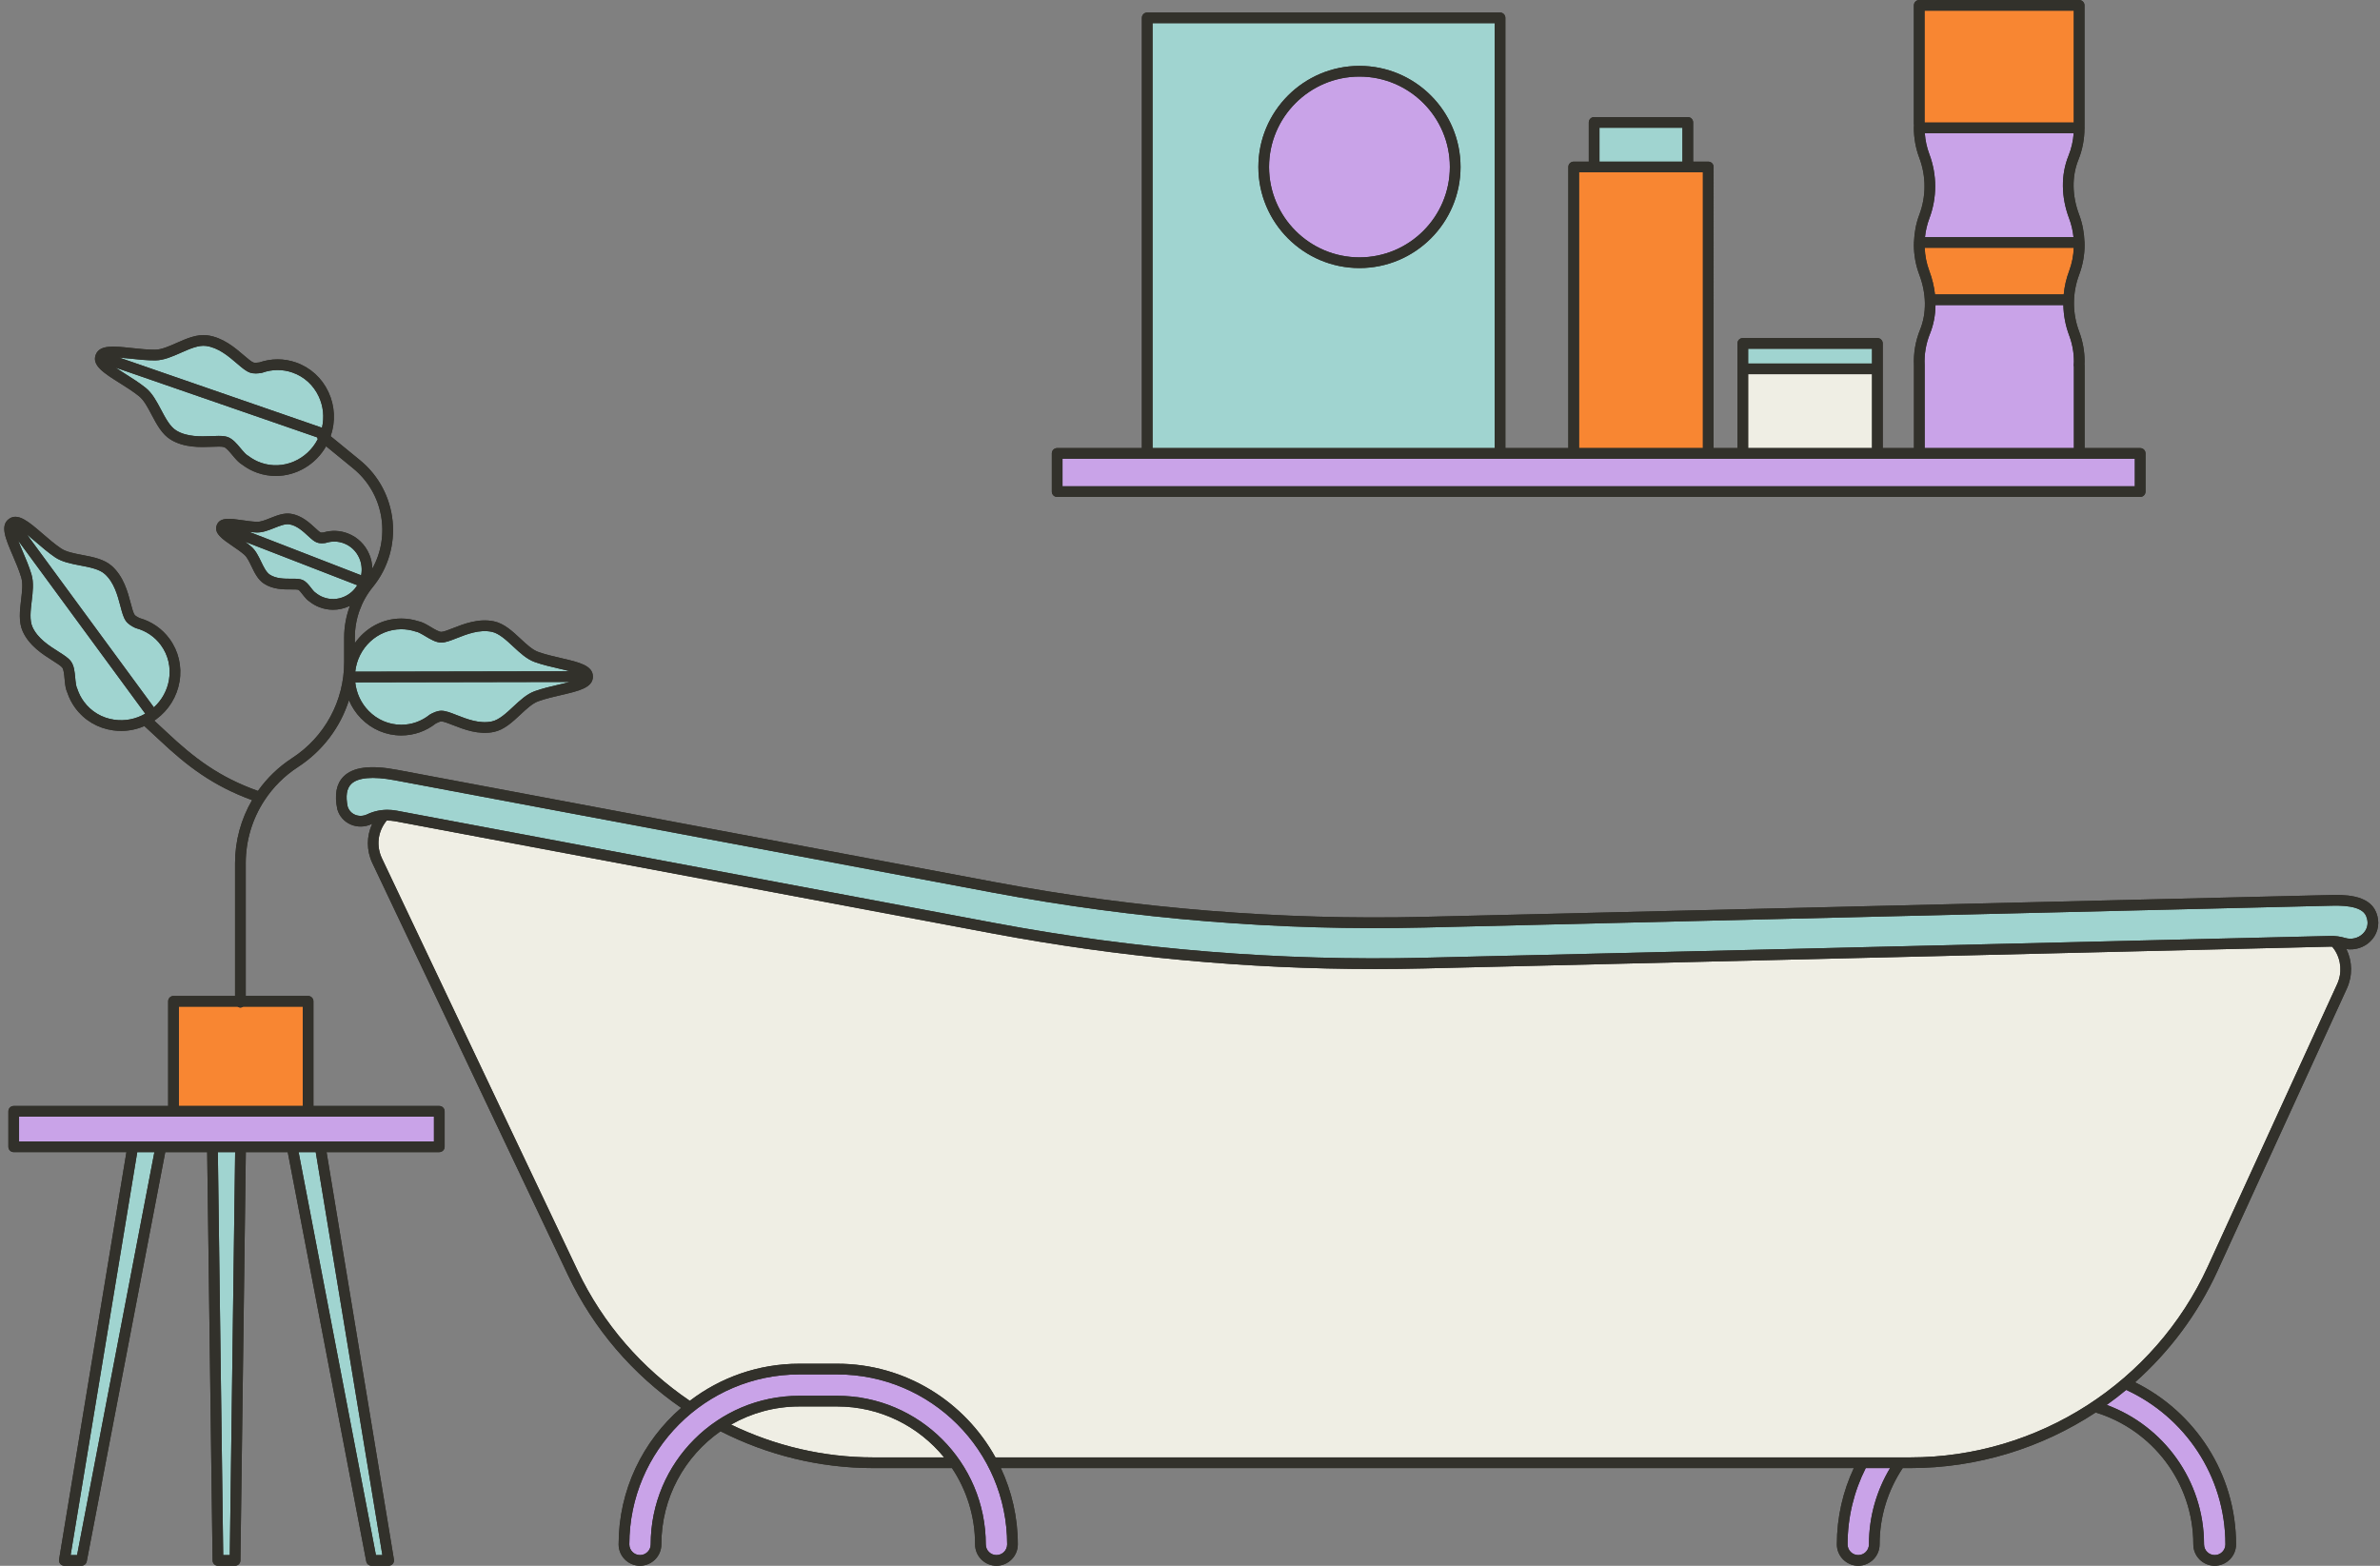 <?xml version="1.0" encoding="UTF-8"?>
<!DOCTYPE svg PUBLIC '-//W3C//DTD SVG 1.0//EN'
          'http://www.w3.org/TR/2001/REC-SVG-20010904/DTD/svg10.dtd'>
<svg height="293.1" preserveAspectRatio="xMidYMid meet" version="1.0" viewBox="-0.8 0.0 445.5 293.1" width="445.5" xmlns="http://www.w3.org/2000/svg" xmlns:xlink="http://www.w3.org/1999/xlink" zoomAndPan="magnify"
><rect x="-0.8" y="0.0" width="445.5" height="293.1" fill="#808080" stroke="none"/><g id="change1_1"
  ><path d="M82.427,208.026v6.638c0,0.552-0.447,1-1,1H60.328l12.61,76.266 c0.048,0.29-0.034,0.586-0.224,0.81c-0.19,0.224-0.469,0.353-0.763,0.353h-3.21 c-0.479,0-0.892-0.34-0.982-0.811l-14.7-76.617h-7.844l-1.013,76.442c-0.008,0.547-0.453,0.987-1,0.987h-3.21 c-0.547,0-0.992-0.44-1-0.987l-1.013-76.442h-7.845L15.436,292.281c-0.091,0.471-0.503,0.811-0.982,0.811h-3.211 c-0.294,0-0.572-0.129-0.763-0.353c-0.19-0.224-0.272-0.52-0.224-0.81l12.61-76.266H1.768c-0.553,0-1-0.448-1-1 v-6.638c0-0.552,0.447-1,1-1h28.909v-19.596c0-0.552,0.447-1,1-1h11.521v-24.856c0-4.228,1.133-8.275,3.185-11.797 c-7.335-2.688-12.131-6.34-17.419-11.328c-0.91-0.859-1.825-1.701-2.739-2.536 c-1.376,0.595-2.85,0.906-4.348,0.906c-0.512,0-1.025-0.036-1.539-0.108c-2.864-0.404-5.371-1.896-7.06-4.202 c-0.644-0.876-1.144-1.849-1.487-2.889c-0.269-0.579-0.371-1.268-0.441-1.929 c-0.011-0.077-0.021-0.181-0.03-0.286l-0.029-0.318c-0.071-0.775-0.159-1.739-0.427-2.104 c-0.243-0.332-1.043-0.838-1.816-1.329c-1.848-1.171-4.379-2.774-5.592-5.465 c-0.8-1.772-0.55-3.873-0.308-5.903c0.189-1.573,0.365-3.059,0.033-4.175 c-0.413-1.384-1.019-2.795-1.605-4.161c-1.336-3.114-2.392-5.574-0.709-6.806c1.683-1.233,3.709,0.517,6.275,2.731 c1.124,0.97,2.287,1.974,3.481,2.784c0.964,0.654,2.435,0.934,3.99,1.23c2.01,0.382,4.087,0.777,5.535,2.074 c2.2,1.97,2.965,4.867,3.522,6.982c0.234,0.885,0.476,1.8,0.718,2.132c0.128,0.175,0.434,0.38,0.909,0.612 c2.296,0.648,4.242,1.992,5.634,3.892c1.688,2.306,2.353,5.146,1.874,7.999c-0.478,2.842-2.037,5.356-4.39,7.08 c-0,0-0.001,0.001-0.001,0.001c-0,0-0.001,0-0.001,0.001 c-0.112,0.082-0.229,0.153-0.342,0.231c0.756,0.693,1.512,1.392,2.264,2.102 c5.203,4.908,9.893,8.473,17.146,11.058c1.691-2.392,3.841-4.482,6.383-6.134 c6.11-3.972,9.758-10.693,9.758-17.98v-4.626c0-2.032,0.38-4.037,1.085-5.921 c-0.061,0.03-0.119,0.065-0.181,0.093c-0.96,0.437-1.975,0.657-2.989,0.657c-0.871,0-1.742-0.162-2.576-0.487 c-0.681-0.265-1.316-0.634-1.889-1.098c-0.38-0.248-0.692-0.607-0.975-0.96 c-0.028-0.033-0.076-0.093-0.123-0.154l-0.119-0.154c-0.234-0.303-0.627-0.811-0.81-0.885 c-0.184-0.072-0.834-0.067-1.316-0.069c-1.457,0.011-3.443,0.01-5.124-1.09c-1.13-0.74-1.743-2.012-2.335-3.242 c-0.427-0.885-0.829-1.721-1.341-2.165c-0.688-0.595-1.496-1.146-2.278-1.679 c-1.851-1.262-3.449-2.352-2.875-3.859c0.002-0.004,0.001-0.009,0.002-0.013c0-0.001,0.001-0.001,0.001-0.002 c0.59-1.516,2.512-1.236,4.735-0.911c0.936,0.136,1.905,0.277,2.813,0.303c0.681,0.019,1.538-0.325,2.45-0.689 c1.27-0.506,2.583-1.03,3.914-0.81c1.981,0.326,3.444,1.675,4.512,2.661c0.352,0.324,0.832,0.768,1.017,0.839 c0.019,0.007,0.135,0.04,0.504-0.001c1.539-0.457,3.129-0.394,4.607,0.182c1.805,0.702,3.22,2.083,3.985,3.887 c0.366,0.864,0.557,1.775,0.582,2.693c3.43-6.173,2.075-14.122-3.576-18.746l-5.083-4.159 c-1.959,3.455-5.595,5.562-9.415,5.562c-1.139,0-2.291-0.186-3.422-0.579c-1.029-0.358-1.992-0.874-2.865-1.533 c-0.55-0.324-1.026-0.833-1.459-1.337c-0.051-0.054-0.115-0.132-0.181-0.21l-0.207-0.248 c-0.5-0.599-1.123-1.345-1.552-1.495c-0.386-0.135-1.333-0.097-2.249-0.061c-2.187,0.087-5.18,0.205-7.707-1.32 c-1.664-1.004-2.651-2.875-3.606-4.684c-0.74-1.401-1.438-2.725-2.346-3.455 c-1.126-0.904-2.426-1.722-3.684-2.512c-2.866-1.802-5.13-3.225-4.453-5.191c0.001-0.002,0-0.004,0.001-0.006 c0.001-0.004,0.004-0.006,0.006-0.01c0.691-1.958,3.35-1.673,6.711-1.309c1.478,0.16,3.03,0.323,4.447,0.313 c1.165-0.009,2.533-0.615,3.982-1.255c1.871-0.827,3.81-1.681,5.734-1.438c2.928,0.372,5.202,2.32,6.863,3.743 c0.695,0.596,1.415,1.212,1.803,1.347c0.206,0.072,0.575,0.067,1.096-0.011c2.258-0.772,4.625-0.772,6.848,0.002 c2.699,0.938,4.861,2.897,6.087,5.518c1.216,2.599,1.364,5.54,0.42,8.285l5.495,4.496 c7.2,5.891,8.271,16.545,2.389,23.751c-2.163,2.65-3.354,5.995-3.354,9.415v1.084 c1.937-2.782,5.104-4.606,8.687-4.608c0.002,0,0.004,0,0.006,0c1.086,0,2.163,0.17,3.204,0.506 c0.625,0.124,1.242,0.449,1.817,0.782c0.072,0.039,0.164,0.094,0.257,0.149l0.266,0.16 c0.667,0.4,1.498,0.897,1.95,0.897c0.411,0,1.293-0.347,2.146-0.682c2.036-0.8,4.828-1.897,7.712-1.287 c1.902,0.401,3.449,1.843,4.945,3.237c1.159,1.081,2.254,2.101,3.352,2.492c1.36,0.484,2.857,0.829,4.305,1.162 c3.301,0.76,5.909,1.361,5.912,3.443c0,0,0,0.001,0,0.001c0,0,0,0,0,0 c0,0,0,0.001,0,0.001c0.001,2.085-2.607,2.688-5.909,3.452c-1.446,0.335-2.942,0.681-4.303,1.167 c-1.097,0.392-2.19,1.414-3.349,2.495c-1.495,1.396-3.04,2.84-4.942,3.243c-2.883,0.613-5.677-0.48-7.713-1.278 c-0.853-0.334-1.734-0.679-2.144-0.679c-0.219,0-0.565,0.125-1.031,0.371c-1.878,1.471-4.112,2.249-6.467,2.251 c-0.002,0-0.004,0-0.006,0c-2.856,0-5.539-1.14-7.558-3.21c-0.965-0.99-1.716-2.138-2.242-3.385 c-1.618,5.083-4.946,9.519-9.561,12.519c-2.55,1.657-4.663,3.798-6.269,6.254c-0.006,0.008-0.011,0.017-0.017,0.025 c-2.232,3.425-3.472,7.465-3.472,11.701v24.856h11.67c0.553,0,1,0.448,1,1v19.596h23.559 C81.98,207.026,82.427,207.474,82.427,208.026z M197.086,93.022H399.81c0.553,0,1-0.448,1-1v-7.149 c0-0.552-0.447-1-1-1h-10.404V68.412c0-0.071-0.008-0.14-0.023-0.206c0.013-0.174,0.023-0.347,0.023-0.524 c0-1.93-0.343-3.818-1.019-5.61c0-0.001,0-0.001,0-0.001c-1.296-3.434-1.296-7.217,0-10.652 c0.676-1.792,1.019-3.68,1.019-5.61c0-0.119-0.013-0.237-0.016-0.356c0.002-0.024,0.014-0.045,0.014-0.069 c0-0.038-0.018-0.071-0.022-0.108c-0.058-1.743-0.382-3.45-0.995-5.077c-1.341-3.553-1.391-7.208-0.141-10.293 c0.763-1.883,1.128-3.865,1.137-5.869c0.004-0.035,0.02-0.065,0.02-0.101c0-0.034-0.016-0.062-0.019-0.095 c-0.002-0.212,0.014-0.423,0.004-0.635V1c0-0.552-0.447-1-1-1h-29.939c-0.553,0-1,0.448-1,1v22.206 c0,0.071,0.008,0.14,0.023,0.206c-0.013,0.174-0.023,0.347-0.023,0.524c0,1.93,0.343,3.818,1.019,5.611 c1.296,3.434,1.296,7.217,0,10.652c-0.612,1.622-0.935,3.325-0.994,5.064c-0.005,0.041-0.024,0.078-0.024,0.121 c0,0.027,0.013,0.05,0.016,0.077c-0.003,0.117-0.016,0.232-0.016,0.348c0,1.93,0.343,3.818,1.019,5.611 c1.341,3.553,1.391,7.208,0.141,10.292c-0.868,2.144-1.252,4.414-1.142,6.7v15.461h-5.848V69.043v-4.766 c0-0.552-0.447-1-1-1h-25.191c-0.553,0-1,0.448-1,1v4.766v14.83h-4.468V31.255c0-0.552-0.447-1-1-1h-2.83V22.915 c0-0.552-0.447-1-1-1h-17.532c-0.553,0-1,0.448-1,1v7.34h-2.829c-0.553,0-1,0.448-1,1v52.617h-11.788V3.34 c0-0.552-0.447-1-1-1h-66.042c-0.553,0-1,0.448-1,1v80.532h-15.852c-0.553,0-1,0.448-1,1v7.149 C196.086,92.574,196.534,93.022,197.086,93.022z M442.878,176.226c1.29-1.25,1.787-3.027,1.329-4.752 c-0.068-0.263-0.153-0.515-0.252-0.756c-1.384-3.35-6.259-3.233-8.605-3.175l-169.543,4.08 c-26.918,0.644-53.97-1.542-80.408-6.508L73.458,144.089c-4.946-0.929-8.207-0.504-9.977,1.297 c-1.317,1.341-1.708,3.363-1.138,6.102l0.023,0.076c0.388,1.256,1.263,2.239,2.462,2.766 c1.247,0.548,2.683,0.517,3.943-0.081c0.034-0.016,0.07-0.024,0.104-0.039c-1.071,2.307-1.1,4.981,0.025,7.349 l36.618,77.132c4.824,10.16,12.225,18.651,21.191,24.844c-7.165,6.205-11.711,15.358-11.711,25.558 c0,2.206,1.794,4,4,4s4-1.794,4-4c0-8.756,4.386-16.503,11.072-21.173c8.72,4.435,18.486,6.889,28.577,6.889h14.75 c2.73,4.094,4.325,9.005,4.325,14.284c0,2.206,1.794,4,4,4s4-1.794,4-4c0-5.103-1.143-9.942-3.175-14.284h159.664 c-2.033,4.343-3.175,9.181-3.175,14.284c0,2.206,1.794,4,4,4s4-1.794,4-4c0-5.279,1.595-10.191,4.325-14.284h1.433 c12.555,0,24.563-3.762,34.687-10.407c10.569,3.233,18.279,13.078,18.279,24.691c0,2.206,1.794,4,4,4s4-1.794,4-4 c0-13.297-7.718-24.822-18.907-30.343c6.425-5.715,11.734-12.761,15.438-20.847l24.204-52.846 c1.093-2.388,1.048-5.078-0.08-7.395C440.041,177.891,441.694,177.375,442.878,176.226z" fill="#32312b"
  /></g
  ><g
  ><g id="change2_1"
    ><path d="M175.922,272.809h-13.273c-9.361,0-18.432-2.181-26.602-6.139 c3.769-2.155,8.127-3.394,12.771-3.394h7.089C163.973,263.276,171.184,266.996,175.922,272.809z M436.18,177.77 c-0.128-0.194-0.27-0.373-0.414-0.55c-0.123-0.003-0.246-0.023-0.368-0.019l-169.543,4.08 c-3.092,0.075-6.186,0.112-9.279,0.112c-23.985,0-48.009-2.232-71.547-6.653L73.089,153.714 c-0.505-0.095-1.007-0.117-1.505-0.107c-0.04,0.049-0.084,0.092-0.123,0.142c-1.573,2.031-1.855,4.63-0.753,6.951 l36.618,77.132c4.756,10.018,12.099,18.362,20.996,24.386c5.691-4.351,12.795-6.943,20.495-6.943h7.089 c12.746,0,23.864,7.091,29.627,17.533h171.262c23.879,0,45.733-14.028,55.678-35.738l24.204-52.846 C437.642,182.118,437.457,179.705,436.18,177.77z M349.619,70.043h-23.191v13.83h23.191V70.043z" fill="#efeee4"
    /></g
    ><g id="change3_1"
    ><path d="M44.732,188.43h11.136v18.596H32.677v-18.596h10.988c0.157,0.102,0.333,0.176,0.533,0.176 S44.576,188.531,44.732,188.43z M297.597,32.255h-2.829v51.617h23.191V32.255h-2.83H297.597z M387.388,2h-27.939 v20.936h27.94L387.388,2z M360.338,50.714c0.55,1.457,0.9,2.933,1.063,4.393h24.097 c0.144-1.492,0.48-2.969,1.018-4.394c0.522-1.387,0.803-2.842,0.864-4.33h-27.906 C359.535,47.871,359.816,49.326,360.338,50.714z" fill="#f88632"
    /></g
    ><g id="change4_1"
    ><path d="M236.75,31.255c0-9.33,7.591-16.921,16.921-16.921s16.921,7.591,16.921,16.921 s-7.591,16.921-16.921,16.921S236.75,40.585,236.75,31.255z M360.338,40.904c-0.422,1.122-0.69,2.288-0.811,3.479 h27.8c-0.121-1.191-0.389-2.357-0.811-3.479c-1.519-4.025-1.562-8.198-0.123-11.749 c0.548-1.354,0.868-2.768,0.97-4.219h-27.87c0.095,1.339,0.373,2.65,0.845,3.905 C361.806,32.73,361.806,37.015,360.338,40.904z M387.406,83.873V68.663c-0.028-0.097-0.042-0.198-0.037-0.299 l0.018-0.282c0.01-0.132,0.019-0.265,0.019-0.4c0-1.688-0.3-3.338-0.89-4.905 c-0.69-1.83-1.044-3.747-1.085-5.67h-23.935c-0.021,1.869-0.357,3.682-1.035,5.356 c-0.759,1.873-1.094,3.859-0.996,5.901l0.001,15.509H387.406z M31.677,209.026H2.768v4.638h77.659v-4.638H56.869 H31.677z M398.81,85.873h-10.404h-29.939h-7.848h-25.191h-6.468H293.768h-13.788h-66.042h-15.852v5.149H398.81V85.873z M397.193,260.177c-1.182,0.981-2.398,1.917-3.646,2.809c10.621,3.919,18.214,14.142,18.214,26.107 c0,1.103,0.897,2,2,2s2-0.897,2-2C415.761,276.276,408.139,265.212,397.193,260.177z M155.907,257.276h-7.089 c-17.544,0-31.817,14.273-31.817,31.817c0,1.103,0.897,2,2,2s2-0.897,2-2c0-15.338,12.479-27.817,27.817-27.817h7.089 c15.339,0,27.817,12.479,27.817,27.817c0,1.103,0.897,2,2,2s2-0.897,2-2 C187.724,271.549,173.451,257.276,155.907,257.276z M345.038,289.093c0,1.103,0.897,2,2,2s2-0.897,2-2 c0-5.22,1.448-10.106,3.958-14.284h-4.559C346.268,279.107,345.038,283.958,345.038,289.093z" fill="#c9a3e8"
    /></g
    ><g id="change5_1"
    ><path d="M24.894,215.664h3.204l-14.471,75.429h-1.206L24.894,215.664z M40.98,291.093h1.235l1-75.429 h-3.235L40.98,291.093z M278.98,83.873h-64.042V4.34h64.042V83.873z M272.591,31.255 c0-10.433-8.488-18.921-18.921-18.921s-18.921,8.488-18.921,18.921s8.488,18.921,18.921,18.921 S272.591,41.688,272.591,31.255z M442.274,171.985c-0.047-0.178-0.102-0.346-0.168-0.506 c-0.857-2.078-4.958-1.98-6.707-1.938l-169.543,4.08c-27.061,0.656-54.252-1.55-80.826-6.541L73.089,146.055 c-4.123-0.774-6.948-0.521-8.181,0.732c-0.818,0.834-1.032,2.242-0.634,4.186l0.003-0.001 c0.215,0.694,0.696,1.236,1.356,1.526c0.715,0.314,1.545,0.293,2.28-0.057c1.193-0.567,2.487-0.856,3.812-0.856 c0.574,0,1.153,0.054,1.732,0.163l111.94,21.025c26.436,4.965,53.485,7.153,80.408,6.508l169.543-4.08 c0.969-0.027,1.923,0.102,2.832,0.374c1.178,0.352,2.442,0.05,3.305-0.787 C442.26,174.039,442.547,173.017,442.274,171.985z M314.129,23.915h-15.532v6.34h15.532V23.915z M349.619,65.277 h-23.191v2.766h23.191V65.277z M55.096,215.664l14.472,75.429h1.205l-12.473-75.429H55.096z M105.884,125.654 c-0.712-0.192-1.465-0.365-2.063-0.503c-1.433-0.33-3.057-0.704-4.525-1.227 c-1.488-0.529-2.788-1.741-4.045-2.912c-1.296-1.208-2.637-2.458-3.994-2.744 c-2.306-0.484-4.668,0.444-6.568,1.191c-1.166,0.458-2.086,0.82-2.875,0.82c-0.001,0-0.002,0-0.002,0 c-1.006,0-2.009-0.601-2.978-1.182l-0.189-0.113c-0.148-0.089-0.216-0.13-0.285-0.169 c-0.416-0.241-0.912-0.51-1.256-0.569c-0.049-0.008-0.097-0.02-0.143-0.036c-0.859-0.283-1.748-0.426-2.644-0.426 c-0.002,0-0.003,0-0.005,0c-4.457,0.002-8.135,3.484-8.617,7.945L105.884,125.654z M74.318,135.668 c0.001,0,0.003,0,0.004,0c1.929-0.002,3.76-0.649,5.296-1.873c0.046-0.037,0.096-0.069,0.147-0.097 c0.56-0.304,1.301-0.652,2.056-0.652c0,0,0.001,0,0.002,0c0.787,0,1.708,0.36,2.873,0.817 c1.9,0.745,4.268,1.672,6.569,1.185c1.357-0.288,2.696-1.539,3.991-2.748c1.256-1.173,2.555-2.386,4.042-2.917 c1.469-0.524,3.092-0.9,4.524-1.231c0.589-0.136,1.328-0.308,2.03-0.497l-40.158,0.076 c0.217,2.014,1.082,3.88,2.497,5.332C69.831,134.743,72.006,135.668,74.318,135.668z M13.283,126.904l0.029,0.323 c0.007,0.075,0.013,0.149,0.023,0.224c0.051,0.479,0.126,1.038,0.281,1.351c0.022,0.044,0.041,0.09,0.056,0.137 c0.279,0.862,0.69,1.665,1.22,2.388c1.367,1.867,3.4,3.076,5.726,3.403c2.003,0.282,4.02-0.123,5.774-1.138 L2.603,101.198c0.266,0.688,0.57,1.398,0.812,1.963c0.579,1.352,1.236,2.883,1.682,4.378 c0.451,1.513,0.24,3.277,0.037,4.983c-0.21,1.759-0.427,3.579,0.144,4.844c0.968,2.144,3.114,3.505,4.84,4.598 c1.058,0.67,1.894,1.2,2.359,1.836C13.072,124.612,13.179,125.777,13.283,126.904z M58.496,101.54 c-0.537-0.209-1.026-0.661-1.647-1.233c-0.932-0.859-2.091-1.929-3.481-2.157c-0.787-0.129-1.834,0.29-2.849,0.694 c-1.062,0.423-2.166,0.852-3.248,0.83c-0.473-0.013-0.956-0.058-1.432-0.112l20.958,8.126 c0.207-1.063,0.104-2.158-0.323-3.162c-0.553-1.303-1.571-2.299-2.869-2.804c-1.081-0.421-2.25-0.459-3.381-0.107 c-0.056,0.018-0.113,0.03-0.172,0.037C59.608,101.707,59.025,101.745,58.496,101.54z M45.578,85.272 c0.043,0.024,0.085,0.051,0.124,0.081c0.718,0.55,1.512,0.978,2.359,1.273c4.132,1.433,8.644-0.542,10.631-4.44 c-0.065-0.099-0.106-0.205-0.132-0.318L20.832,68.814c0.609,0.415,1.262,0.827,1.782,1.154 c1.245,0.782,2.655,1.669,3.871,2.647c1.231,0.989,2.061,2.561,2.862,4.08c0.827,1.567,1.682,3.188,2.87,3.904 c2.015,1.216,4.558,1.115,6.595,1.034c0.476-0.019,0.913-0.036,1.313-0.036c0.654,0,1.21,0.046,1.672,0.206 c0.952,0.332,1.704,1.232,2.431,2.103l0.35,0.415C44.892,84.685,45.271,85.102,45.578,85.272z M57.44,110.061 l0.201,0.258c0.256,0.319,0.429,0.501,0.537,0.566c0.042,0.025,0.081,0.053,0.119,0.084 c0.42,0.347,0.889,0.622,1.392,0.818c1.299,0.505,2.724,0.461,4.011-0.126c0.992-0.452,1.808-1.187,2.374-2.11 l-21.001-8.142c0.4,0.291,0.798,0.595,1.167,0.914c0.825,0.714,1.338,1.779,1.834,2.808 c0.474,0.984,0.964,2.002,1.629,2.437c1.178,0.771,2.761,0.769,4.022,0.764c0.086,0,0.17-0.001,0.252-0.001 c0.727,0,1.313,0.018,1.796,0.206C56.469,108.808,56.962,109.445,57.44,110.061z M24.682,117.593 c-0.057-0.016-0.112-0.036-0.166-0.061c-0.576-0.274-1.295-0.666-1.739-1.274 c-0.466-0.637-0.719-1.592-1.038-2.803c-0.521-1.975-1.17-4.432-2.923-6.002 c-1.034-0.926-2.834-1.269-4.574-1.599c-1.688-0.321-3.434-0.653-4.74-1.54c-1.29-0.876-2.552-1.964-3.665-2.925 c-0.458-0.395-1.032-0.889-1.599-1.344l23.768,32.365c1.498-1.365,2.494-3.164,2.829-5.163 c0.39-2.316-0.148-4.62-1.515-6.486C28.18,119.206,26.577,118.11,24.682,117.593z M58.864,74.21 c-0.995-2.127-2.746-3.717-4.932-4.476c-1.821-0.633-3.761-0.624-5.617,0.027 c-0.056,0.019-0.112,0.034-0.171,0.044c-0.629,0.101-1.44,0.186-2.155-0.06 c-0.746-0.259-1.497-0.903-2.448-1.718c-1.551-1.329-3.481-2.982-5.814-3.278 c-1.384-0.172-3.053,0.566-4.673,1.283c-1.572,0.695-3.197,1.414-4.776,1.426 c-1.562,0.011-3.217-0.167-4.678-0.325c-0.603-0.065-1.359-0.147-2.085-0.199l37.954,13.133 C59.926,78.093,59.723,76.046,58.864,74.21z" fill="#a0d4d0"
    /></g
    ><g id="change1_2"
    ><path d="M442.878,176.226c1.29-1.25,1.787-3.027,1.329-4.752c-0.068-0.263-0.153-0.515-0.252-0.756 c-1.384-3.35-6.259-3.233-8.605-3.175l-169.543,4.08c-26.918,0.644-53.97-1.542-80.408-6.508L73.458,144.089 c-4.946-0.929-8.207-0.504-9.977,1.297c-1.317,1.341-1.708,3.363-1.138,6.102l0.023,0.076 c0.388,1.256,1.263,2.239,2.462,2.766c1.247,0.548,2.683,0.517,3.943-0.081c0.034-0.016,0.07-0.024,0.104-0.039 c-1.071,2.307-1.1,4.981,0.025,7.349l36.618,77.132c4.824,10.16,12.225,18.651,21.191,24.844 c-7.165,6.205-11.711,15.358-11.711,25.558c0,2.206,1.794,4,4,4s4-1.794,4-4c0-8.756,4.386-16.503,11.072-21.173 c8.72,4.435,18.486,6.889,28.577,6.889h14.75c2.73,4.094,4.325,9.005,4.325,14.284c0,2.206,1.794,4,4,4s4-1.794,4-4 c0-5.103-1.143-9.942-3.175-14.284h159.664c-2.033,4.343-3.175,9.181-3.175,14.284c0,2.206,1.794,4,4,4s4-1.794,4-4 c0-5.279,1.595-10.191,4.325-14.284h1.433c12.555,0,24.563-3.762,34.687-10.407 c10.569,3.233,18.279,13.078,18.279,24.691c0,2.206,1.794,4,4,4s4-1.794,4-4c0-13.297-7.718-24.822-18.907-30.343 c6.425-5.715,11.734-12.761,15.438-20.847l24.204-52.846c1.093-2.388,1.048-5.078-0.08-7.395 C440.041,177.891,441.694,177.375,442.878,176.226z M162.649,272.809c-9.361,0-18.432-2.181-26.602-6.139 c3.769-2.155,8.127-3.394,12.771-3.394h7.089c8.066,0,15.277,3.72,20.015,9.533H162.649z M187.724,289.093 c0,1.103-0.897,2-2,2s-2-0.897-2-2c0-15.338-12.479-27.817-27.817-27.817h-7.089 c-15.339,0-27.817,12.479-27.817,27.817c0,1.103-0.897,2-2,2s-2-0.897-2-2c0-17.544,14.273-31.817,31.817-31.817h7.089 C173.451,257.276,187.724,271.549,187.724,289.093z M349.038,289.093c0,1.103-0.897,2-2,2s-2-0.897-2-2 c0-5.135,1.23-9.986,3.4-14.284h4.559C350.485,278.987,349.038,283.873,349.038,289.093z M415.761,289.093 c0,1.103-0.897,2-2,2s-2-0.897-2-2c0-11.965-7.593-22.188-18.214-26.107c1.248-0.891,2.464-1.828,3.646-2.809 C408.139,265.212,415.761,276.276,415.761,289.093z M436.677,184.225l-24.204,52.846 c-9.944,21.71-31.799,35.738-55.678,35.738H185.534c-5.763-10.442-16.881-17.533-29.627-17.533h-7.089 c-7.7,0-14.804,2.592-20.495,6.943c-8.896-6.024-16.239-14.368-20.996-24.386l-36.618-77.132 c-1.102-2.321-0.82-4.92,0.753-6.951c0.039-0.05,0.083-0.093,0.123-0.142c0.498-0.01,1,0.012,1.505,0.107 l111.94,21.025c23.538,4.421,47.562,6.653,71.547,6.653c3.094,0,6.188-0.037,9.279-0.112l169.543-4.08 c0.122-0.003,0.245,0.016,0.368,0.019c0.144,0.177,0.286,0.356,0.414,0.55 C437.457,179.705,437.642,182.118,436.677,184.225z M438.182,175.576c-0.909-0.273-1.863-0.401-2.832-0.374 l-169.543,4.08c-26.923,0.645-53.972-1.542-80.408-6.508L73.458,151.749c-0.579-0.109-1.158-0.163-1.732-0.163 c-1.324,0-2.618,0.288-3.812,0.856c-0.735,0.35-1.565,0.37-2.28,0.057c-0.66-0.29-1.142-0.832-1.356-1.526 l-0.003,0.001c-0.398-1.944-0.185-3.352,0.634-4.186c1.232-1.253,4.058-1.507,8.181-0.732l111.94,21.025 c26.574,4.991,53.765,7.197,80.826,6.541l169.543-4.08c1.749-0.042,5.85-0.141,6.707,1.938 c0.065,0.16,0.121,0.328,0.168,0.506c0.273,1.032-0.014,2.054-0.787,2.805 C440.625,175.626,439.36,175.928,438.182,175.576z M81.427,207.026H57.869v-19.596c0-0.552-0.447-1-1-1H45.199 v-24.856c0-4.236,1.24-8.277,3.472-11.701c0.006-0.008,0.011-0.017,0.017-0.025c1.606-2.456,3.719-4.597,6.269-6.254 c4.615-3,7.944-7.436,9.561-12.519c0.527,1.246,1.278,2.395,2.242,3.385c2.019,2.07,4.702,3.21,7.558,3.21 c0.002,0,0.004,0,0.006,0c2.354-0.002,4.589-0.779,6.467-2.251c0.467-0.246,0.812-0.371,1.031-0.371 c0.41,0,1.292,0.345,2.144,0.679c2.036,0.798,4.83,1.891,7.713,1.278c1.902-0.403,3.447-1.847,4.942-3.243 c1.158-1.081,2.252-2.103,3.349-2.495c1.36-0.486,2.856-0.832,4.303-1.167c3.302-0.764,5.91-1.367,5.909-3.452 c0-0,0-0.001,0-0.001c0-0,0-0,0-0c0-0-0-0.001-0-0.001 c-0.003-2.083-2.611-2.683-5.912-3.443c-1.447-0.333-2.944-0.678-4.305-1.162 c-1.098-0.391-2.192-1.411-3.352-2.492c-1.496-1.395-3.043-2.836-4.945-3.237 c-2.884-0.609-5.676,0.487-7.712,1.287c-0.853,0.335-1.734,0.682-2.146,0.682c-0.452,0-1.283-0.498-1.95-0.897 l-0.266-0.16c-0.093-0.056-0.185-0.111-0.257-0.149c-0.575-0.334-1.192-0.658-1.817-0.782 c-1.041-0.336-2.118-0.506-3.204-0.506c-0.002,0-0.004,0-0.006,0c-3.582,0.002-6.75,1.826-8.687,4.608v-1.084 c0-3.421,1.191-6.765,3.354-9.415c5.883-7.206,4.811-17.86-2.389-23.751l-5.495-4.496 c0.944-2.745,0.796-5.685-0.42-8.285c-1.226-2.62-3.388-4.58-6.087-5.518 c-2.223-0.773-4.59-0.774-6.848-0.002c-0.52,0.078-0.89,0.083-1.096,0.011 c-0.388-0.135-1.107-0.751-1.803-1.347c-1.661-1.423-3.936-3.372-6.863-3.743 c-1.925-0.243-3.863,0.611-5.734,1.438c-1.449,0.641-2.817,1.246-3.982,1.255c-1.417,0.01-2.97-0.153-4.447-0.313 c-3.361-0.364-6.02-0.649-6.711,1.309c-0.001,0.004-0.004,0.006-0.006,0.01 c-0.001,0.002-0,0.004-0.001,0.006c-0.677,1.966,1.587,3.389,4.453,5.191c1.258,0.79,2.558,1.608,3.684,2.512 c0.907,0.73,1.605,2.054,2.346,3.455c0.954,1.809,1.941,3.679,3.606,4.684c2.527,1.524,5.521,1.407,7.707,1.32 c0.916-0.036,1.863-0.074,2.249,0.061c0.429,0.149,1.052,0.895,1.552,1.495l0.207,0.248 c0.065,0.078,0.13,0.156,0.181,0.21c0.433,0.504,0.909,1.013,1.459,1.337c0.873,0.66,1.836,1.175,2.865,1.533 c1.131,0.393,2.283,0.579,3.422,0.579c3.82-0,7.456-2.107,9.415-5.562l5.083,4.159 c5.652,4.624,7.006,12.574,3.576,18.746c-0.025-0.918-0.216-1.829-0.582-2.693 c-0.766-1.804-2.181-3.185-3.985-3.887c-1.478-0.576-3.068-0.638-4.607-0.182 c-0.369,0.041-0.485,0.008-0.504,0.001c-0.185-0.072-0.665-0.516-1.017-0.839 c-1.067-0.986-2.53-2.335-4.512-2.661c-1.331-0.219-2.644,0.305-3.914,0.81 c-0.912,0.364-1.77,0.708-2.45,0.689c-0.908-0.026-1.877-0.167-2.813-0.303c-2.223-0.325-4.145-0.604-4.735,0.911 c-0,0.001-0.001,0.001-0.001,0.002c-0.002,0.004-0.001,0.009-0.002,0.013 c-0.574,1.507,1.024,2.598,2.875,3.859c0.782,0.533,1.591,1.084,2.278,1.679c0.512,0.443,0.914,1.279,1.341,2.165 c0.592,1.23,1.205,2.502,2.335,3.242c1.681,1.1,3.667,1.101,5.124,1.09c0.482,0.002,1.133-0.003,1.316,0.069 c0.184,0.074,0.576,0.582,0.81,0.885l0.119,0.154c0.047,0.061,0.095,0.121,0.123,0.154 c0.282,0.353,0.595,0.712,0.975,0.96c0.572,0.463,1.208,0.833,1.889,1.098c0.834,0.325,1.705,0.487,2.576,0.487 c1.015,0,2.029-0.22,2.989-0.657c0.062-0.028,0.12-0.063,0.181-0.093c-0.706,1.884-1.085,3.889-1.085,5.921v4.626 c0,7.287-3.647,14.009-9.758,17.98c-2.542,1.652-4.692,3.742-6.383,6.134 c-7.254-2.585-11.944-6.15-17.146-11.058c-0.753-0.71-1.508-1.408-2.264-2.102 c0.114-0.077,0.231-0.149,0.342-0.231c0-0,0.001-0,0.001-0.001c0.001-0,0.001-0.001,0.001-0.001 c2.353-1.724,3.911-4.237,4.39-7.08c0.479-2.853-0.185-5.693-1.874-7.999c-1.392-1.9-3.338-3.244-5.634-3.892 c-0.476-0.231-0.781-0.437-0.909-0.612c-0.242-0.332-0.483-1.247-0.718-2.132 c-0.558-2.115-1.322-5.012-3.522-6.982c-1.448-1.297-3.525-1.692-5.535-2.074 c-1.556-0.296-3.026-0.576-3.99-1.23c-1.194-0.81-2.357-1.814-3.481-2.784c-2.566-2.214-4.593-3.964-6.275-2.731 c-1.683,1.232-0.627,3.692,0.709,6.806c0.586,1.365,1.191,2.777,1.605,4.161c0.332,1.116,0.155,2.602-0.033,4.175 c-0.242,2.031-0.492,4.131,0.308,5.903c1.213,2.691,3.744,4.294,5.592,5.465 c0.773,0.49,1.573,0.997,1.816,1.329c0.268,0.365,0.355,1.33,0.427,2.104l0.029,0.318 c0.01,0.104,0.019,0.209,0.03,0.286c0.07,0.661,0.173,1.351,0.441,1.929c0.344,1.04,0.844,2.013,1.487,2.889 c1.688,2.306,4.195,3.798,7.06,4.202c0.514,0.072,1.027,0.108,1.539,0.108c1.498,0,2.973-0.311,4.348-0.906 c0.914,0.835,1.828,1.677,2.739,2.536c5.288,4.988,10.084,8.64,17.419,11.328 c-2.052,3.522-3.185,7.57-3.185,11.797v24.856H31.677c-0.553,0-1,0.448-1,1v19.596H1.768c-0.553,0-1,0.448-1,1v6.638 c0,0.552,0.447,1,1,1h21.099l-12.61,76.266c-0.048,0.29,0.034,0.586,0.224,0.81 c0.19,0.224,0.469,0.353,0.763,0.353h3.211c0.479,0,0.892-0.34,0.982-0.811l14.699-76.617h7.845l1.013,76.442 c0.008,0.547,0.453,0.987,1,0.987h3.21c0.547,0,0.992-0.44,1-0.987l1.013-76.442h7.844l14.7,76.617 c0.091,0.471,0.503,0.811,0.982,0.811h3.21c0.294,0,0.572-0.129,0.763-0.353c0.19-0.224,0.272-0.52,0.224-0.81 l-12.61-76.266h21.1c0.553,0,1-0.448,1-1v-6.638C82.427,207.474,81.98,207.026,81.427,207.026z M103.823,128.151 c-1.433,0.332-3.056,0.707-4.524,1.231c-1.487,0.531-2.786,1.744-4.042,2.917c-1.295,1.21-2.634,2.46-3.991,2.748 c-2.302,0.487-4.669-0.44-6.569-1.185c-1.165-0.457-2.086-0.817-2.873-0.817c-0.001,0-0.002,0-0.002,0 c-0.755,0-1.495,0.348-2.056,0.652c-0.052,0.028-0.102,0.06-0.147,0.097c-1.536,1.224-3.367,1.871-5.296,1.873 c-0.001,0-0.003,0-0.004,0c-2.312,0-4.487-0.925-6.125-2.606c-1.415-1.452-2.28-3.318-2.497-5.332l40.158-0.076 C105.151,127.843,104.412,128.014,103.823,128.151z M74.312,117.785c0.002,0,0.003,0,0.005,0 c0.895,0,1.784,0.144,2.644,0.426c0.046,0.016,0.094,0.027,0.143,0.036c0.344,0.06,0.84,0.329,1.256,0.569 c0.069,0.038,0.137,0.079,0.285,0.169l0.189,0.113c0.97,0.581,1.973,1.182,2.978,1.182c0,0,0.001,0,0.002,0 c0.789-0.001,1.709-0.362,2.875-0.82c1.9-0.747,4.263-1.675,6.568-1.191c1.357,0.286,2.698,1.536,3.994,2.744 c1.257,1.171,2.557,2.383,4.045,2.912c1.469,0.523,3.093,0.897,4.525,1.227c0.599,0.138,1.351,0.311,2.063,0.503 l-40.19,0.076C66.177,121.27,69.855,117.787,74.312,117.785z M48.061,86.626c-0.848-0.295-1.642-0.724-2.359-1.273 c-0.039-0.03-0.081-0.057-0.124-0.081c-0.307-0.17-0.685-0.587-0.999-0.952l-0.35-0.415 c-0.727-0.871-1.478-1.771-2.431-2.103c-0.462-0.16-1.018-0.206-1.672-0.206c-0.4,0-0.838,0.018-1.313,0.036 c-2.037,0.081-4.58,0.182-6.595-1.034c-1.188-0.717-2.043-2.337-2.87-3.904 c-0.802-1.52-1.631-3.091-2.862-4.08c-1.216-0.977-2.626-1.864-3.871-2.647c-0.52-0.327-1.173-0.739-1.782-1.154 l37.727,13.054c0.026,0.113,0.068,0.218,0.132,0.318C56.705,86.083,52.193,88.059,48.061,86.626z M59.469,80.067 L21.515,66.934c0.727,0.052,1.482,0.134,2.085,0.199c1.461,0.158,3.115,0.336,4.678,0.325 c1.579-0.013,3.204-0.731,4.776-1.426c1.62-0.716,3.289-1.455,4.673-1.283c2.333,0.296,4.263,1.949,5.814,3.278 c0.951,0.815,1.702,1.458,2.448,1.718c0.715,0.247,1.526,0.162,2.155,0.06c0.059-0.01,0.115-0.024,0.171-0.044 c1.856-0.65,3.796-0.66,5.617-0.027c2.186,0.759,3.937,2.349,4.932,4.476 C59.723,76.046,59.926,78.093,59.469,80.067z M47.273,99.673c1.082,0.022,2.187-0.407,3.248-0.83 c1.015-0.404,2.062-0.824,2.849-0.694c1.39,0.229,2.549,1.298,3.481,2.157c0.62,0.572,1.109,1.024,1.647,1.233 c0.528,0.205,1.111,0.168,1.559,0.111c0.059-0.007,0.116-0.019,0.172-0.037c1.131-0.351,2.3-0.314,3.381,0.107 c1.298,0.505,2.316,1.501,2.869,2.804c0.426,1.005,0.53,2.099,0.323,3.162l-20.958-8.126 C46.317,99.615,46.8,99.66,47.273,99.673z M63.7,111.662c-1.287,0.587-2.712,0.631-4.011,0.126 c-0.503-0.196-0.972-0.471-1.392-0.818c-0.038-0.031-0.077-0.059-0.119-0.084 c-0.108-0.065-0.281-0.247-0.537-0.566l-0.201-0.258c-0.477-0.616-0.971-1.254-1.667-1.524 c-0.482-0.188-1.069-0.206-1.796-0.206c-0.082,0-0.166,0.001-0.252,0.001c-1.262,0.006-2.845,0.007-4.022-0.764 c-0.665-0.435-1.155-1.452-1.629-2.437c-0.496-1.029-1.009-2.094-1.834-2.808 c-0.369-0.32-0.767-0.623-1.167-0.914l21.001,8.142C65.508,110.475,64.692,111.209,63.7,111.662z M20.618,134.73c-2.325-0.328-4.358-1.536-5.726-3.403c-0.53-0.723-0.94-1.526-1.22-2.388 c-0.015-0.047-0.033-0.092-0.056-0.137c-0.155-0.313-0.231-0.871-0.281-1.351 c-0.011-0.075-0.017-0.149-0.023-0.224l-0.029-0.323c-0.103-1.127-0.211-2.292-0.806-3.103 c-0.466-0.637-1.302-1.166-2.359-1.836c-1.726-1.093-3.872-2.453-4.84-4.598 c-0.57-1.265-0.353-3.085-0.144-4.844c0.203-1.706,0.414-3.47-0.037-4.983 c-0.445-1.495-1.103-3.026-1.682-4.378c-0.243-0.565-0.547-1.275-0.812-1.963l23.789,32.394 C24.638,134.607,22.621,135.011,20.618,134.73z M4.237,100.045c0.567,0.455,1.141,0.949,1.599,1.344 c1.113,0.96,2.375,2.049,3.665,2.925c1.307,0.887,3.052,1.218,4.74,1.54c1.74,0.331,3.54,0.673,4.574,1.599 c1.753,1.57,2.401,4.027,2.923,6.002c0.319,1.21,0.572,2.166,1.038,2.803c0.444,0.607,1.163,1,1.739,1.274 c0.054,0.025,0.109,0.046,0.166,0.061c1.895,0.517,3.498,1.613,4.638,3.168c1.366,1.866,1.904,4.17,1.515,6.486 c-0.336,1.999-1.331,3.799-2.829,5.163L4.237,100.045z M32.677,188.43h10.988c0.157,0.102,0.333,0.176,0.533,0.176 s0.377-0.074,0.534-0.176h11.136v18.596H32.677V188.43z M13.627,291.093h-1.206l12.473-75.429h3.204L13.627,291.093 z M42.215,291.093h-1.235l-1-75.429h3.235L42.215,291.093z M70.773,291.093h-1.205l-14.472-75.429h3.204 L70.773,291.093z M80.427,213.664H2.768v-4.638h28.909h25.191h23.559V213.664z M253.67,12.335 c-10.433,0-18.921,8.488-18.921,18.921s8.488,18.921,18.921,18.921s18.921-8.488,18.921-18.921 S264.103,12.335,253.67,12.335z M253.67,48.176c-9.33,0-16.921-7.591-16.921-16.921s7.591-16.921,16.921-16.921 s16.921,7.591,16.921,16.921S263,48.176,253.67,48.176z M197.086,93.022H399.81c0.553,0,1-0.448,1-1v-7.149 c0-0.552-0.447-1-1-1h-10.404V68.412c0-0.071-0.008-0.14-0.023-0.206c0.013-0.174,0.023-0.347,0.023-0.524 c0-1.93-0.343-3.818-1.019-5.61c0-0.001,0-0.001,0-0.001c-1.296-3.434-1.296-7.217,0-10.652 c0.676-1.792,1.019-3.68,1.019-5.61c0-0.119-0.013-0.237-0.016-0.356c0.002-0.024,0.014-0.045,0.014-0.069 c0-0.038-0.018-0.071-0.022-0.108c-0.058-1.743-0.382-3.45-0.995-5.077c-1.341-3.553-1.391-7.208-0.141-10.293 c0.763-1.883,1.128-3.865,1.137-5.869c0.004-0.035,0.02-0.065,0.02-0.101c0-0.034-0.016-0.062-0.019-0.095 c-0.002-0.212,0.014-0.423,0.004-0.635V1c0-0.552-0.447-1-1-1h-29.939c-0.553,0-1,0.448-1,1v22.206 c0,0.071,0.008,0.14,0.023,0.206c-0.013,0.174-0.023,0.347-0.023,0.524c0,1.93,0.343,3.818,1.019,5.611 c1.296,3.434,1.296,7.217,0,10.652c-0.612,1.622-0.935,3.325-0.994,5.064c-0.005,0.041-0.024,0.078-0.024,0.121 c0,0.027,0.013,0.05,0.016,0.077c-0.003,0.117-0.016,0.232-0.016,0.348c0,1.93,0.343,3.818,1.019,5.611 c1.341,3.553,1.391,7.208,0.141,10.292c-0.868,2.144-1.252,4.414-1.142,6.7v15.461h-5.848V69.043v-4.766 c0-0.552-0.447-1-1-1h-25.191c-0.553,0-1,0.448-1,1v4.766v14.83h-4.468V31.255c0-0.552-0.447-1-1-1h-2.83V22.915 c0-0.552-0.447-1-1-1h-17.532c-0.553,0-1,0.448-1,1v7.34h-2.829c-0.553,0-1,0.448-1,1v52.617h-11.788V3.34 c0-0.552-0.447-1-1-1h-66.042c-0.553,0-1,0.448-1,1v80.532h-15.852c-0.553,0-1,0.448-1,1v7.149 C196.086,92.574,196.534,93.022,197.086,93.022z M386.393,29.155c-1.44,3.551-1.395,7.724,0.123,11.749 c0.422,1.122,0.69,2.288,0.811,3.479h-27.8c0.121-1.191,0.389-2.357,0.811-3.479c1.468-3.89,1.468-8.174,0-12.063 c-0.473-1.255-0.75-2.566-0.845-3.905h27.87C387.261,26.387,386.941,27.8,386.393,29.155z M359.449,2h27.939 l0.001,20.936h-27.94V2z M359.474,46.383h27.906c-0.06,1.487-0.342,2.942-0.864,4.33 c-0.538,1.424-0.874,2.902-1.018,4.394h-24.097c-0.163-1.459-0.513-2.936-1.063-4.393 C359.816,49.326,359.535,47.871,359.474,46.383z M360.461,62.462c0.678-1.674,1.015-3.487,1.035-5.356h23.935 c0.041,1.923,0.394,3.84,1.085,5.67c0.59,1.566,0.89,3.216,0.89,4.905c0,0.135-0.01,0.268-0.019,0.4 l-0.018,0.282c-0.005,0.102,0.009,0.203,0.037,0.299v15.21h-27.939l-0.001-15.509 C359.368,66.321,359.703,64.336,360.461,62.462z M326.427,65.277h23.191v2.766h-23.191V65.277z M326.427,70.043 h23.191v13.83h-23.191V70.043z M298.597,23.915h15.532v6.34h-15.532V23.915z M294.768,32.255h2.829h17.532h2.83 v51.617H294.768V32.255z M214.938,4.34h64.042v79.532h-64.042V4.34z M198.086,85.873h15.852h66.042h13.788h25.191 h6.468h25.191h7.848h29.939H398.81v5.149H198.086V85.873z" fill="#32312b"
    /></g
  ></g
></svg
>
